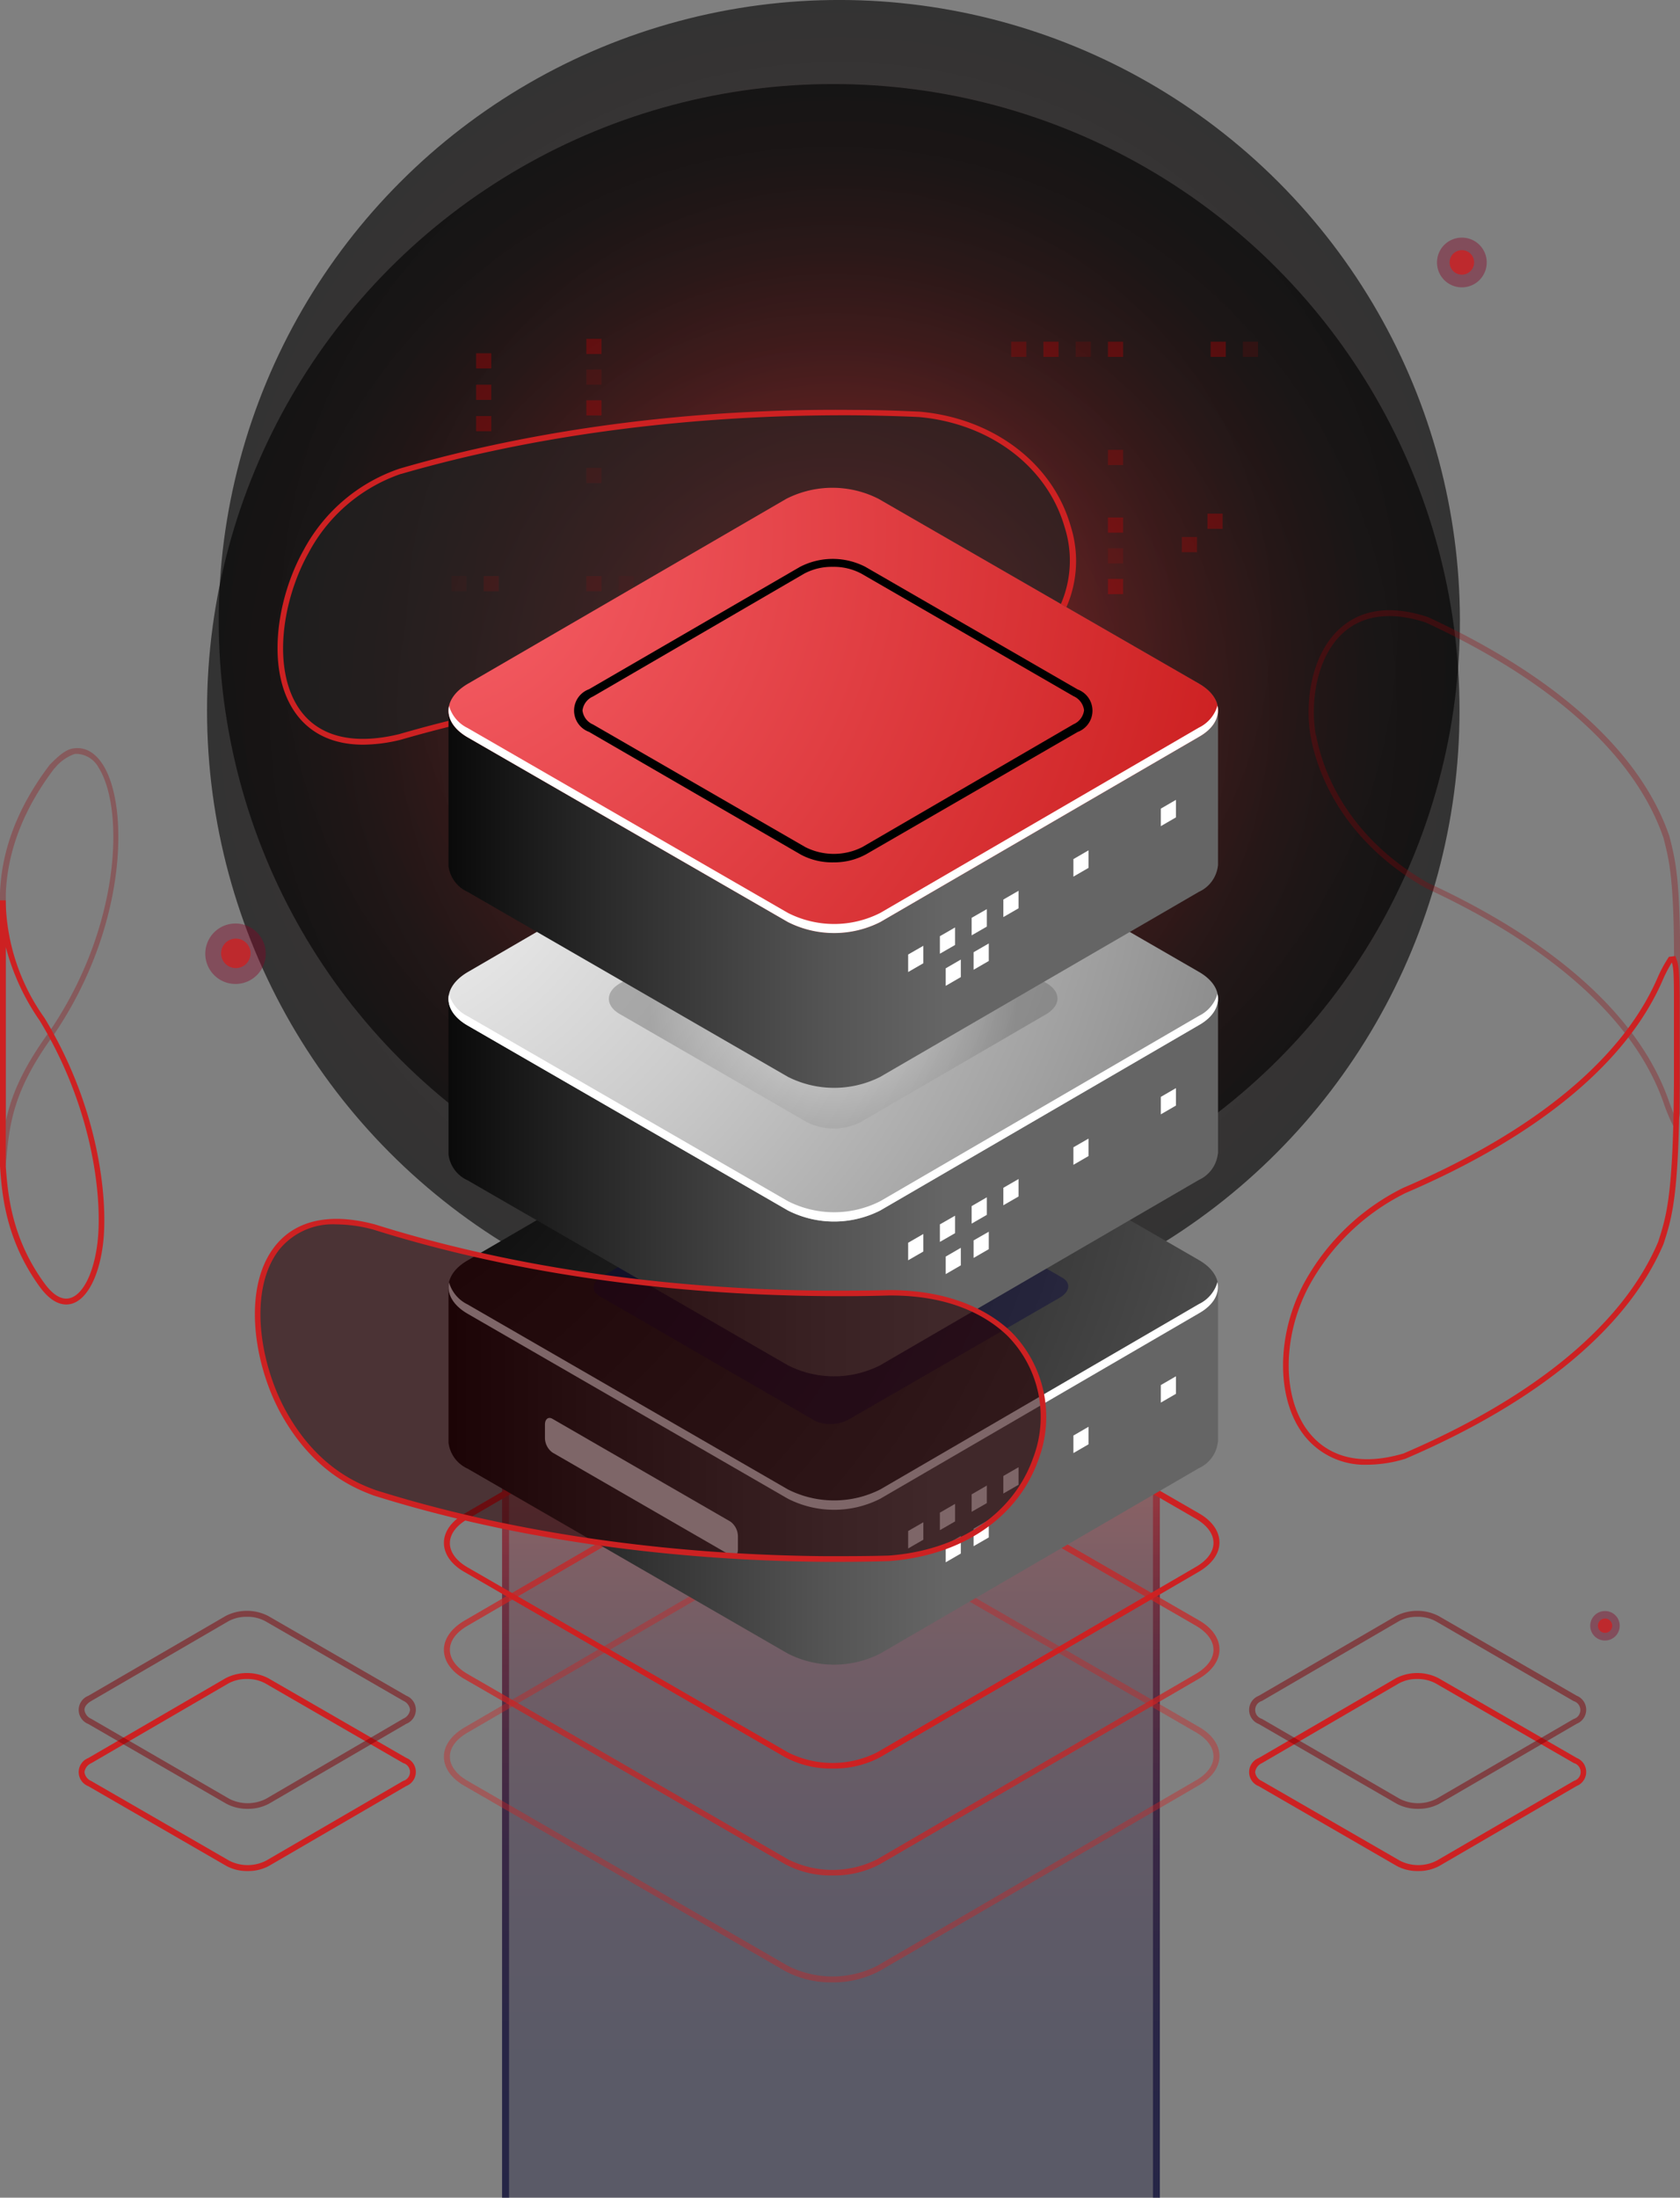 <svg xmlns="http://www.w3.org/2000/svg" xmlns:xlink="http://www.w3.org/1999/xlink" viewBox="0 0 222.34 290.78"><rect x="0" y="0" width="222.34" height="290.78" fill="#808080" stroke="none"/><defs><style>.cls-1{isolation:isolate;}.cls-13,.cls-2,.cls-25,.cls-7,.cls-8,.cls-9{opacity:0.6;}.cls-2,.cls-6,.cls-7,.cls-8,.cls-9{mix-blend-mode:lighten;}.cls-2{fill:url(#radial-gradient);}.cls-14,.cls-3,.cls-4,.cls-5{fill:#cd2122;}.cls-11,.cls-3{opacity:0.8;}.cls-10,.cls-12,.cls-18,.cls-21,.cls-5{opacity:0.4;}.cls-26,.cls-6{opacity:0.3;}.cls-6{fill:url(#linear-gradient);}.cls-7{fill:url(#linear-gradient-2);}.cls-8{fill:url(#linear-gradient-3);}.cls-9{fill:url(#radial-gradient-2);}.cls-10,.cls-11{fill:#172f78;}.cls-12{fill:#840023;}.cls-13{fill:#232323;}.cls-14{opacity:0.7;}.cls-15{fill:url(#linear-gradient-4);}.cls-16{fill:url(#radial-gradient-3);}.cls-17{fill:#fff;}.cls-18{fill:#06033e;}.cls-19{fill:url(#linear-gradient-5);}.cls-20{fill:url(#radial-gradient-4);}.cls-21{fill:url(#radial-gradient-5);}.cls-22{fill:url(#linear-gradient-6);}.cls-23{fill:url(#radial-gradient-6);}.cls-24{fill:url(#radial-gradient-7);}.cls-25{fill:#280004;}.cls-27{fill:#930007;}.cls-28{opacity:0.5;}.cls-29{fill:#7f0006;}</style><radialGradient id="radial-gradient" cx="111.08" cy="82.13" r="82.13" gradientTransform="translate(90.61 -54.49) rotate(45)" gradientUnits="userSpaceOnUse"><stop offset="0" stop-color="#cd2122"/><stop offset="0.1" stop-color="#a91b1c"/><stop offset="0.27" stop-color="#761314"/><stop offset="0.43" stop-color="#4b0c0d"/><stop offset="0.59" stop-color="#2b0707"/><stop offset="0.74" stop-color="#130303"/><stop offset="0.88" stop-color="#050101"/><stop offset="1"/></radialGradient><linearGradient id="linear-gradient" x1="109.98" y1="290.78" x2="109.98" y2="187.09" gradientUnits="userSpaceOnUse"><stop offset="0" stop-color="#020230"/><stop offset="0.19" stop-color="#050230"/><stop offset="0.33" stop-color="#0f042f"/><stop offset="0.46" stop-color="#1f062e"/><stop offset="0.58" stop-color="#360a2c"/><stop offset="0.7" stop-color="#540f2a"/><stop offset="0.81" stop-color="#791428"/><stop offset="0.91" stop-color="#a41b25"/><stop offset="1" stop-color="#cd2122"/></linearGradient><linearGradient id="linear-gradient-2" x1="66.91" y1="290.78" x2="66.91" y2="187.09" xlink:href="#linear-gradient"/><linearGradient id="linear-gradient-3" x1="153.05" y1="290.78" x2="153.05" y2="187.09" xlink:href="#linear-gradient"/><radialGradient id="radial-gradient-2" cx="110.28" cy="94" r="82.88" gradientTransform="matrix(1, 0, 0, 1, 0, 0)" xlink:href="#radial-gradient"/><linearGradient id="linear-gradient-4" x1="53.23" y1="190.75" x2="125.05" y2="190.75" gradientUnits="userSpaceOnUse"><stop offset="0"/><stop offset="0.36" stop-color="#292929"/><stop offset="0.78" stop-color="#545454"/><stop offset="1" stop-color="#656565"/></linearGradient><radialGradient id="radial-gradient-3" cx="40.49" cy="136.89" r="160.39" gradientUnits="userSpaceOnUse"><stop offset="0"/><stop offset="0.2" stop-color="#0e0e0e"/><stop offset="0.57" stop-color="#333"/><stop offset="1" stop-color="#656565"/></radialGradient><linearGradient id="linear-gradient-5" x1="53.23" y1="152.61" x2="125.05" y2="152.61" gradientUnits="userSpaceOnUse"><stop offset="0"/><stop offset="0.29" stop-color="#212121"/><stop offset="0.76" stop-color="#525252"/><stop offset="1" stop-color="#656565"/></linearGradient><radialGradient id="radial-gradient-4" cx="40.49" cy="98.76" r="160.39" gradientUnits="userSpaceOnUse"><stop offset="0" stop-color="#fff"/><stop offset="0.14" stop-color="#f1f1f1"/><stop offset="0.4" stop-color="#ccc"/><stop offset="0.76" stop-color="#919191"/><stop offset="1" stop-color="#656565"/></radialGradient><radialGradient id="radial-gradient-5" cx="110.28" cy="132.13" r="24.25" xlink:href="#radial-gradient-4"/><linearGradient id="linear-gradient-6" x1="53.23" y1="114.48" x2="125.05" y2="114.48" xlink:href="#linear-gradient-4"/><radialGradient id="radial-gradient-6" cx="40.49" cy="60.62" r="160.39" xlink:href="#radial-gradient-3"/><radialGradient id="radial-gradient-7" cx="54.65" cy="70.29" r="110.27" gradientUnits="userSpaceOnUse"><stop offset="0" stop-color="#f9636b"/><stop offset="1" stop-color="#cd2122"/></radialGradient></defs><title>Asset 1</title><g class="cls-1"><g id="Layer_2" data-name="Layer 2"><g id="Ñëîé_1" data-name="Ñëîé 1"><circle class="cls-2" cx="111.08" cy="82.13" r="82.13" transform="translate(-25.54 102.6) rotate(-45)"/><rect class="cls-3" x="133.82" y="45.21" width="2.01" height="2.01"/><rect class="cls-4" x="138.09" y="45.21" width="2.01" height="2.01"/><rect class="cls-5" x="142.36" y="45.21" width="2.01" height="2.01"/><rect class="cls-4" x="146.63" y="45.21" width="2.01" height="2.01"/><rect class="cls-4" x="160.22" y="45.21" width="2.01" height="2.01"/><rect class="cls-3" x="146.63" y="59.52" width="2.01" height="2.01"/><rect class="cls-4" x="146.63" y="68.48" width="2.01" height="2.01" transform="translate(295.27 138.96) rotate(180)"/><rect class="cls-5" x="146.63" y="72.54" width="2.01" height="2.01" transform="translate(295.27 147.09) rotate(180)"/><rect class="cls-4" x="146.63" y="76.61" width="2.01" height="2.01" transform="translate(295.27 155.22) rotate(180)"/><rect class="cls-3" x="156.41" y="71.05" width="2.01" height="2.01" transform="translate(314.83 144.11) rotate(180)"/><rect class="cls-4" x="159.81" y="67.96" width="2.01" height="2.01" transform="translate(321.62 137.93) rotate(180)"/><rect class="cls-5" x="164.49" y="45.21" width="2.01" height="2.01"/><rect class="cls-5" x="81.87" y="76.22" width="2.01" height="2.01" transform="translate(165.75 154.45) rotate(180)"/><rect class="cls-4" x="77.6" y="76.22" width="2.01" height="2.01" transform="translate(157.21 154.45) rotate(180)"/><rect class="cls-4" x="63.01" y="55.05" width="2.01" height="2.01" transform="translate(128.03 112.11) rotate(180)"/><rect class="cls-4" x="63.01" y="50.9" width="2.01" height="2.01" transform="translate(128.03 103.81) rotate(180)"/><rect class="cls-4" x="63.01" y="46.75" width="2.01" height="2.01" transform="translate(128.03 95.5) rotate(180)"/><rect class="cls-4" x="64.01" y="76.22" width="2.01" height="2.01" transform="translate(130.03 154.45) rotate(180)"/><rect class="cls-3" x="77.6" y="61.91" width="2.01" height="2.01" transform="translate(157.21 125.83) rotate(180)"/><rect class="cls-4" x="77.6" y="52.96" width="2.01" height="2.01"/><rect class="cls-5" x="77.6" y="48.89" width="2.01" height="2.01"/><rect class="cls-4" x="77.6" y="44.83" width="2.01" height="2.01"/><rect class="cls-5" x="59.74" y="76.22" width="2.01" height="2.01" transform="translate(121.49 154.45) rotate(180)"/><polygon class="cls-6" points="66.45 187.09 66.45 290.78 153.5 290.78 153.5 188.86 66.45 187.09"/><polygon class="cls-7" points="66.45 187.09 66.45 290.78 67.37 290.78 67.37 188.86 66.45 187.09"/><polygon class="cls-8" points="152.59 187.09 152.59 290.78 153.5 290.78 153.5 188.86 152.59 187.09"/><circle class="cls-9" cx="110.28" cy="94" r="82.88"/><path class="cls-10" d="M87.67,136.43a1.28,1.28,0,1,1-1.27-1.28A1.27,1.27,0,0,1,87.67,136.43Z"/><path class="cls-10" d="M106.3,117.58a5.06,5.06,0,1,1-5.06-5A5.07,5.07,0,0,1,106.3,117.58Z"/><path class="cls-11" d="M103.34,117.58a2.1,2.1,0,1,1-2.1-2.1A2.1,2.1,0,0,1,103.34,117.58Z"/><circle class="cls-12" cx="81.27" cy="110.09" r="2.58"/><circle class="cls-3" cx="81.27" cy="110.09" r="1.27"/><path class="cls-13" d="M53,62.34c17.44-5.06,38.07-7.91,60.1-7.72,2.9,0,5.78.1,8.62.22C141.07,56.61,148,77,136.29,86c-5.35,4.1-11.8,4.06-14.56,4s-5.72-.2-8.62-.23c-22-.18-42.66,2.67-60.1,7.73C35.4,101.79,34.36,83.9,40.52,73A22.27,22.27,0,0,1,53,62.34Z"/><path class="cls-4" d="M48.07,98.53c-4.66,0-7.31-2-8.78-3.94-4.24-5.59-2.7-15.42.9-21.82A22.64,22.64,0,0,1,52.9,62h0C71,56.74,91.78,54,113.11,54.24c2.88,0,5.79.1,8.64.23,9.72.88,17.54,6.8,19.93,15.08a15.24,15.24,0,0,1-5.16,16.71c-5.46,4.18-12,4.15-14.79,4.12s-5.76-.21-8.63-.23c-21.25-.16-42,2.49-60,7.71A21.16,21.16,0,0,1,48.07,98.53Zm5-35.83A21.89,21.89,0,0,0,40.85,73.13c-3.49,6.2-5,15.67-1,21,2.58,3.41,7.09,4.44,13,3,18-5.24,38.87-7.93,60.19-7.74,2.88,0,5.79.1,8.64.23s9.06.06,14.31-4a14.5,14.5,0,0,0,4.9-15.9c-2.31-8-9.87-13.69-19.26-14.54-2.83-.13-5.73-.2-8.6-.23C91.85,54.84,71.11,57.48,53.12,62.7Z"/><path class="cls-4" d="M110.18,234a12.9,12.9,0,0,1-6.3-1.51L61.48,208c-1.76-1-2.73-2.39-2.73-3.87s1-2.85,2.73-3.87l42.17-24.52a13.94,13.94,0,0,1,12.61,0l42.4,24.48c1.76,1,2.73,2.39,2.73,3.87s-1,2.85-2.73,3.87L116.49,232.5A13,13,0,0,1,110.18,234ZM110,175a12.1,12.1,0,0,0-5.91,1.41L61.87,201c-1.5.87-2.33,2-2.33,3.18s.83,2.32,2.33,3.19l42.4,24.48a13.09,13.09,0,0,0,11.82,0l42.18-24.53c1.5-.87,2.33-2,2.33-3.18s-.83-2.32-2.33-3.19l-42.4-24.48A12.1,12.1,0,0,0,110,175Z"/><path class="cls-14" d="M110.18,248.15a12.9,12.9,0,0,1-6.3-1.51l-42.4-24.48c-1.76-1-2.73-2.39-2.73-3.87s1-2.85,2.73-3.87l42.17-24.52a13.94,13.94,0,0,1,12.61,0l42.4,24.48c1.76,1,2.73,2.39,2.73,3.87s-1,2.85-2.73,3.87l-42.17,24.52A13,13,0,0,1,110.18,248.15Zm-.22-59a12.1,12.1,0,0,0-5.91,1.41L61.87,215.11c-1.5.87-2.33,2-2.33,3.18s.83,2.32,2.33,3.19L104.27,246a13.09,13.09,0,0,0,11.82,0l42.18-24.53c1.5-.87,2.33-2,2.33-3.18s-.83-2.32-2.33-3.19l-42.4-24.48A12.1,12.1,0,0,0,110,189.17Z"/><path class="cls-5" d="M110.18,262.29a12.9,12.9,0,0,1-6.3-1.51L61.48,236.3c-1.76-1-2.73-2.39-2.73-3.87s1-2.85,2.73-3.87L103.65,204a13.94,13.94,0,0,1,12.61,0l42.4,24.48c1.76,1,2.73,2.39,2.73,3.87s-1,2.85-2.73,3.87l-42.17,24.52A13,13,0,0,1,110.18,262.29Zm-.22-59a12,12,0,0,0-5.91,1.42L61.87,229.25c-1.5.87-2.33,2-2.33,3.18s.83,2.32,2.33,3.19l42.4,24.48a13.09,13.09,0,0,0,11.82,0l42.18-24.53c1.5-.86,2.33-2,2.33-3.18s-.83-2.32-2.33-3.19l-42.4-24.47A12,12,0,0,0,110,203.31Z"/><path class="cls-15" d="M161.2,190.73h0V170.4l-25.69,3.43-19.24-11.11a13.47,13.47,0,0,0-12.21,0l-3,1.91-41.7,5.56v20.7h0a4.34,4.34,0,0,0,2.51,3.42l42.4,24.48a13.49,13.49,0,0,0,12.22,0l42.17-24.53a4.32,4.32,0,0,0,2.51-3.4h0Z"/><path class="cls-16" d="M158.67,166.72l-42.4-24.48a13.47,13.47,0,0,0-12.21,0L61.88,166.77c-3.37,1.94-3.37,5.1,0,7l42.4,24.48a13.49,13.49,0,0,0,12.22,0l42.17-24.53C162.05,171.83,162.05,168.67,158.67,166.72Z"/><path class="cls-17" d="M158.67,172.54,116.5,197.07a13.56,13.56,0,0,1-12.22,0l-42.4-24.48a4.67,4.67,0,0,1-2.45-2.91c-.32,1.47.49,3,2.45,4.14l42.4,24.48a13.49,13.49,0,0,0,12.22,0l42.17-24.53c2-1.13,2.77-2.66,2.46-4.14A4.65,4.65,0,0,1,158.67,172.54Z"/><polygon class="cls-17" points="122.2 203.72 120.19 204.88 120.19 202.57 122.2 201.41 122.2 203.72"/><polygon class="cls-17" points="126.4 201.3 124.39 202.46 124.39 200.14 126.4 198.98 126.4 201.3"/><polygon class="cls-17" points="130.6 198.88 128.59 200.03 128.59 197.72 130.6 196.56 130.6 198.88"/><polygon class="cls-17" points="127.16 205.55 125.16 206.71 125.16 204.4 127.16 203.24 127.16 205.55"/><polygon class="cls-17" points="130.86 203.42 128.85 204.58 128.85 202.26 130.86 201.1 130.86 203.42"/><polygon class="cls-17" points="144.06 191.1 142.06 192.26 142.06 189.94 144.06 188.78 144.06 191.1"/><polygon class="cls-17" points="155.63 184.42 153.63 185.58 153.63 183.26 155.63 182.1 155.63 184.42"/><polygon class="cls-17" points="134.8 196.45 132.79 197.61 132.79 195.29 134.8 194.13 134.8 196.45"/><path class="cls-18" d="M107.88,188,79.35,171.49c-1.16-.67-1-1.84.33-2.61l27.87-16.1a5,5,0,0,1,4.53-.18l28.52,16.46c1.16.67,1,1.84-.32,2.62L112.4,187.77A5,5,0,0,1,107.88,188Z"/><path class="cls-17" d="M96.66,205.78,73.12,192.19a2.43,2.43,0,0,1-1-1.94V188.5c0-.75.46-1.09,1-.77l23.54,13.59a2.45,2.45,0,0,1,1,2V205C97.67,205.76,97.22,206.11,96.66,205.78Z"/><path class="cls-19" d="M161.2,152.59h0V132.26l-25.69,3.43-19.24-11.1a13.47,13.47,0,0,0-12.21,0l-3,1.9-41.7,5.56v20.7h0a4.32,4.32,0,0,0,2.51,3.41l42.4,24.48a13.49,13.49,0,0,0,12.22,0l42.17-24.52a4.34,4.34,0,0,0,2.51-3.41h0Z"/><path class="cls-20" d="M158.67,128.59l-42.4-24.48a13.47,13.47,0,0,0-12.21,0L61.88,128.63c-3.37,2-3.37,5.11,0,7.05l42.4,24.48a13.49,13.49,0,0,0,12.22,0l42.17-24.52C162.05,133.69,162.05,130.53,158.67,128.59Z"/><path class="cls-21" d="M138.48,130.07,113.77,115.8a7.9,7.9,0,0,0-7.12,0L82.08,130.09c-2,1.14-2,3,0,4.11l24.7,14.27a7.9,7.9,0,0,0,7.12,0l24.58-14.29C140.44,133,140.44,131.2,138.48,130.07Z"/><path class="cls-17" d="M158.67,134.41,116.5,158.93a13.49,13.49,0,0,1-12.22,0l-42.4-24.48a4.67,4.67,0,0,1-2.45-2.91c-.32,1.47.49,3,2.45,4.14l42.4,24.48a13.49,13.49,0,0,0,12.22,0l42.17-24.52c2-1.13,2.77-2.67,2.46-4.14A4.69,4.69,0,0,1,158.67,134.41Z"/><polygon class="cls-17" points="122.2 165.59 120.19 166.75 120.19 164.43 122.2 163.27 122.2 165.59"/><polygon class="cls-17" points="126.4 163.16 124.39 164.32 124.39 162 126.4 160.85 126.4 163.16"/><polygon class="cls-17" points="130.6 160.74 128.59 161.9 128.59 159.58 130.6 158.42 130.6 160.74"/><polygon class="cls-17" points="127.16 167.42 125.16 168.58 125.16 166.26 127.16 165.1 127.16 167.42"/><polygon class="cls-17" points="130.86 165.28 128.85 166.44 128.85 164.12 130.86 162.97 130.86 165.28"/><polygon class="cls-17" points="144.06 152.96 142.06 154.12 142.06 151.8 144.06 150.65 144.06 152.96"/><polygon class="cls-17" points="155.63 146.28 153.63 147.44 153.63 145.13 155.63 143.97 155.63 146.28"/><polygon class="cls-17" points="134.8 158.31 132.79 159.47 132.79 157.16 134.8 156 134.8 158.31"/><path class="cls-22" d="M161.2,114.46h0V94.13l-25.69,3.43L116.27,86.45a13.47,13.47,0,0,0-12.21,0l-3,1.9-41.7,5.57v20.69h0A4.34,4.34,0,0,0,61.88,118l42.4,24.48a13.56,13.56,0,0,0,12.22,0L158.67,118a4.34,4.34,0,0,0,2.51-3.4h0Z"/><path class="cls-23" d="M158.67,90.45,116.27,66a13.47,13.47,0,0,0-12.21,0L61.88,90.49c-3.37,2-3.37,5.11,0,7.06L104.28,122a13.56,13.56,0,0,0,12.22,0L158.67,97.5C162.05,95.55,162.05,92.4,158.67,90.45Z"/><path class="cls-24" d="M158.67,90.45,116.27,66a13.47,13.47,0,0,0-12.21,0L61.88,90.49c-3.37,2-3.37,5.11,0,7.06L104.28,122a13.56,13.56,0,0,0,12.22,0L158.67,97.5C162.05,95.55,162.05,92.4,158.67,90.45Z"/><path d="M110.35,114.1a8.8,8.8,0,0,1-4.32-1L77.94,96.83a3,3,0,0,1,0-5.63L105.88,75a9.43,9.43,0,0,1,8.65,0l28.09,16.22a3,3,0,0,1,0,5.63L114.68,113A8.74,8.74,0,0,1,110.35,114.1ZM110.2,75a7.73,7.73,0,0,0-3.77.9L78.49,92.15A2.34,2.34,0,0,0,77.09,94a2.31,2.31,0,0,0,1.4,1.86l28.09,16.22a8.35,8.35,0,0,0,7.54,0l27.95-16.25a2.33,2.33,0,0,0,1.4-1.86,2.36,2.36,0,0,0-1.4-1.86L114,75.9A7.74,7.74,0,0,0,110.2,75Z"/><path class="cls-17" d="M158.67,96.27,116.5,120.79a13.49,13.49,0,0,1-12.22,0L61.88,96.32a4.66,4.66,0,0,1-2.45-2.92c-.32,1.48.49,3,2.45,4.15L104.28,122a13.56,13.56,0,0,0,12.22,0L158.67,97.5c2-1.13,2.77-2.67,2.46-4.14A4.69,4.69,0,0,1,158.67,96.27Z"/><polygon class="cls-17" points="122.2 127.45 120.19 128.61 120.19 126.29 122.2 125.14 122.2 127.45"/><polygon class="cls-17" points="126.4 125.03 124.39 126.19 124.39 123.87 126.4 122.71 126.4 125.03"/><polygon class="cls-17" points="130.6 122.6 128.59 123.76 128.59 121.44 130.6 120.29 130.6 122.6"/><polygon class="cls-17" points="127.16 129.28 125.16 130.44 125.16 128.12 127.16 126.96 127.16 129.28"/><polygon class="cls-17" points="130.86 127.15 128.85 128.31 128.85 125.99 130.86 124.83 130.86 127.15"/><polygon class="cls-17" points="144.06 114.83 142.06 115.99 142.06 113.67 144.06 112.51 144.06 114.83"/><polygon class="cls-17" points="155.63 108.15 153.63 109.31 153.63 106.99 155.63 105.83 155.63 108.15"/><polygon class="cls-17" points="134.8 120.18 132.79 121.34 132.79 119.02 134.8 117.86 134.8 120.18"/><path class="cls-25" d="M117.64,171q-4.17.1-8.4.08c-22.11-.18-42.59-3.39-59.68-8.77-17.08-4.56-18.11,13.3-12.15,24.34,4.24,7.85,10,10,12.15,10.82,17.09,5.38,37.57,8.58,59.68,8.77q4.23,0,8.4-.08c20.06-1.48,25.32-20.75,15.94-29.74-2.62-2.51-7.51-5.49-15.94-5.42Z"/><g class="cls-26"><path class="cls-27" d="M221.52,149.12l-.3-.6a25.13,25.13,0,0,1-1-2.45c-3.73-10.89-14.63-20.76-31.51-28.56-11.74-6.67-14.58-16.3-15.26-20.13h0c-.8-4.53.11-10.94,4-14.33,2.85-2.48,6.73-3,11.54-1.4,17.12,7.91,28.15,17.93,31.95,29,.79,3.13,1.42,5.57,1.42,16.63V146c0,1.65,0,1.75-.46,2.51ZM174.18,97.25c.66,3.72,3.43,13.1,14.86,19.59,17.05,7.88,28.08,17.9,31.88,29,.23.64.44,1.17.63,1.61a11.39,11.39,0,0,0,0-1.4V127.29c0-11-.62-13.37-1.39-16.41-3.72-10.86-14.62-20.73-31.5-28.53-4.5-1.45-8.14-1-10.77,1.27-3.67,3.19-4.52,9.3-3.75,13.63Z"/><path class="cls-27" d="M.75,154.31l-.75,0V119.12c0-.32,0-.63,0-.94.21-5.83,2.43-11.53,6.59-17l.16-.16c.8-.79,1.89-1.88,3-2,1.51-.22,2.86.55,3.9,2.21,3.46,5.53,3.15,21.4-6.47,35.59C1.6,144.44,1.23,148.8.75,154.31Zm9.53-54.56-.38,0a5.93,5.93,0,0,0-2.6,1.82l-.13.13C3.15,107,1,112.54.77,118.2c0,.31,0,.61,0,.92v29.24c.72-3.42,2.21-7,5.86-12,9.43-13.93,9.8-29.4,6.44-34.76A3.45,3.45,0,0,0,10.28,99.75Z"/></g><path class="cls-4" d="M8.76,172.6c-.92,0-2.14-.49-3.48-2.31C.71,164,.27,158,0,154.31V119.12H.75A27.5,27.5,0,0,0,5.9,134.7c7.5,12.41,8.39,24.65,7.73,29.93h0c-.54,4.33-2.15,7.36-4.21,7.89A2.71,2.71,0,0,1,8.76,172.6Zm-8-47.35v29c.26,3.53.69,9.49,5.14,15.57.79,1.08,2,2.29,3.34,1.94,1.73-.45,3.16-3.29,3.65-7.25h0c.65-5.19-.23-17.22-7.61-29.43A30.72,30.72,0,0,1,.75,125.25Z"/><path class="cls-4" d="M111.17,206.65h-1.93c-21.41-.17-42.09-3.21-59.8-8.78-2.21-.84-8-3-12.36-11-3.56-6.6-5-16.56-.68-22,1.9-2.41,5.74-4.87,13.25-2.86,17.66,5.56,38.26,8.59,59.59,8.76,2.8,0,5.62,0,8.39-.08h0c8.56,0,13.53,3,16.2,5.53a16,16,0,0,1,3.57,17c-2.75,7.64-10.13,12.62-19.74,13.33C115.52,206.62,113.34,206.65,111.17,206.65ZM44.54,162a9.13,9.13,0,0,0-7.55,3.3c-4.13,5.23-2.69,14.83.75,21.21,4.18,7.73,9.82,9.85,11.95,10.64,17.62,5.55,38.22,8.57,59.55,8.75,2.81,0,5.63,0,8.39-.08,9.29-.68,16.43-5.48,19.07-12.84a15.26,15.26,0,0,0-3.38-16.25c-2.54-2.44-7.26-5.32-15.4-5.32h-.27c-2.78.08-5.61.11-8.41.08-21.41-.17-42.09-3.21-59.8-8.79A19.09,19.09,0,0,0,44.54,162Z"/><path class="cls-4" d="M181,193.8a10.21,10.21,0,0,1-8.25-3.69c-3.84-4.69-3.93-13.2-.22-20.24a30.19,30.19,0,0,1,13.15-12.69c17.52-7.52,29.19-17.2,33.77-28a18.1,18.1,0,0,1,1.33-2.44l.09-.14.86-.11.1.29c.3.85.43,1.21.47,5.42V143c-.1,15.26-1,18.05-2.14,21.59-4.67,11-16.48,20.84-34.16,28.42A17.47,17.47,0,0,1,181,193.8Zm40.24-66.42a19.8,19.8,0,0,0-1.1,2.09c-4.65,11-16.46,20.8-34.14,28.39a29.43,29.43,0,0,0-12.8,12.37c-3.58,6.78-3.52,14.94.13,19.41,1.91,2.33,5.61,4.68,12.42,2.67,17.45-7.49,29.12-17.17,33.7-28,1.11-3.44,2-6.18,2.09-21.33V132.18C221.54,128.79,221.46,128,221.27,127.38Z"/><path class="cls-4" d="M187.67,247.56a5.73,5.73,0,0,1-2.83-.68l-18.26-10.55a2,2,0,0,1,0-3.72l18.16-10.56a6.15,6.15,0,0,1,5.66,0l18.26,10.54a2,2,0,0,1,0,3.72L190.5,246.88A5.73,5.73,0,0,1,187.67,247.56Zm-.1-25.41a4.93,4.93,0,0,0-2.43.58L167,233.29a1.52,1.52,0,0,0-.89,1.18,1.49,1.49,0,0,0,.89,1.18l18.27,10.54a5.34,5.34,0,0,0,4.86,0l18.17-10.56a1.22,1.22,0,0,0,0-2.35L190,222.73A5,5,0,0,0,187.57,222.15Z"/><path class="cls-4" d="M32.77,247.56a5.71,5.71,0,0,1-2.82-.68L11.68,236.33a2,2,0,0,1,0-3.72l18.17-10.56a6.15,6.15,0,0,1,5.66,0l18.26,10.54a2,2,0,0,1,0,3.72L35.6,246.88A5.73,5.73,0,0,1,32.77,247.56Zm-.09-25.41a5,5,0,0,0-2.44.58L12.08,233.29a1.51,1.51,0,0,0-.9,1.18,1.48,1.48,0,0,0,.9,1.18l18.26,10.54a5.36,5.36,0,0,0,4.87,0l18.16-10.56a1.22,1.22,0,0,0,0-2.35L35.11,222.73A4.93,4.93,0,0,0,32.68,222.15Z"/><g class="cls-28"><path class="cls-29" d="M187.67,239.33a5.83,5.83,0,0,1-2.83-.68L166.58,228.1a2,2,0,0,1,0-3.72l18.16-10.56a6.15,6.15,0,0,1,5.66,0l18.26,10.54a2,2,0,0,1,0,3.72L190.5,238.65A5.83,5.83,0,0,1,187.67,239.33Zm-.1-25.41a4.93,4.93,0,0,0-2.43.58L167,225.06a1.23,1.23,0,0,0,0,2.36L185.24,238a5.34,5.34,0,0,0,4.86,0l18.17-10.56a1.23,1.23,0,0,0,0-2.36L190,214.5A5,5,0,0,0,187.57,213.92Z"/><path class="cls-29" d="M32.77,239.33a5.82,5.82,0,0,1-2.82-.68L11.68,228.1a2,2,0,0,1,0-3.72l18.17-10.56a6.15,6.15,0,0,1,5.66,0l18.26,10.54a2,2,0,0,1,0,3.72L35.6,238.65A5.83,5.83,0,0,1,32.77,239.33Zm-.09-25.41a5,5,0,0,0-2.44.58L12.08,225.06c-.58.34-.9.75-.9,1.18a1.48,1.48,0,0,0,.9,1.18L30.34,238a5.36,5.36,0,0,0,4.87,0L53.37,227.4a1.48,1.48,0,0,0,.9-1.18,1.5,1.5,0,0,0-.89-1.18L35.11,214.5A4.93,4.93,0,0,0,32.68,213.92Z"/></g><path class="cls-12" d="M35.17,126.19a4,4,0,1,1-4-4A4,4,0,0,1,35.17,126.19Z"/><path class="cls-3" d="M33.16,126.19a1.95,1.95,0,1,1-1.94-2A1.94,1.94,0,0,1,33.16,126.19Z"/><path class="cls-12" d="M214.36,215.1a1.95,1.95,0,1,1-1.94-1.94A1.94,1.94,0,0,1,214.36,215.1Z"/><circle class="cls-3" cx="212.42" cy="215.1" r="0.95"/><path class="cls-12" d="M196.76,34.72a3.29,3.29,0,1,1-3.28-3.28A3.28,3.28,0,0,1,196.76,34.72Z"/><path class="cls-3" d="M195.09,34.72a1.62,1.62,0,1,1-1.61-1.62A1.61,1.61,0,0,1,195.09,34.72Z"/></g></g></g></svg>
